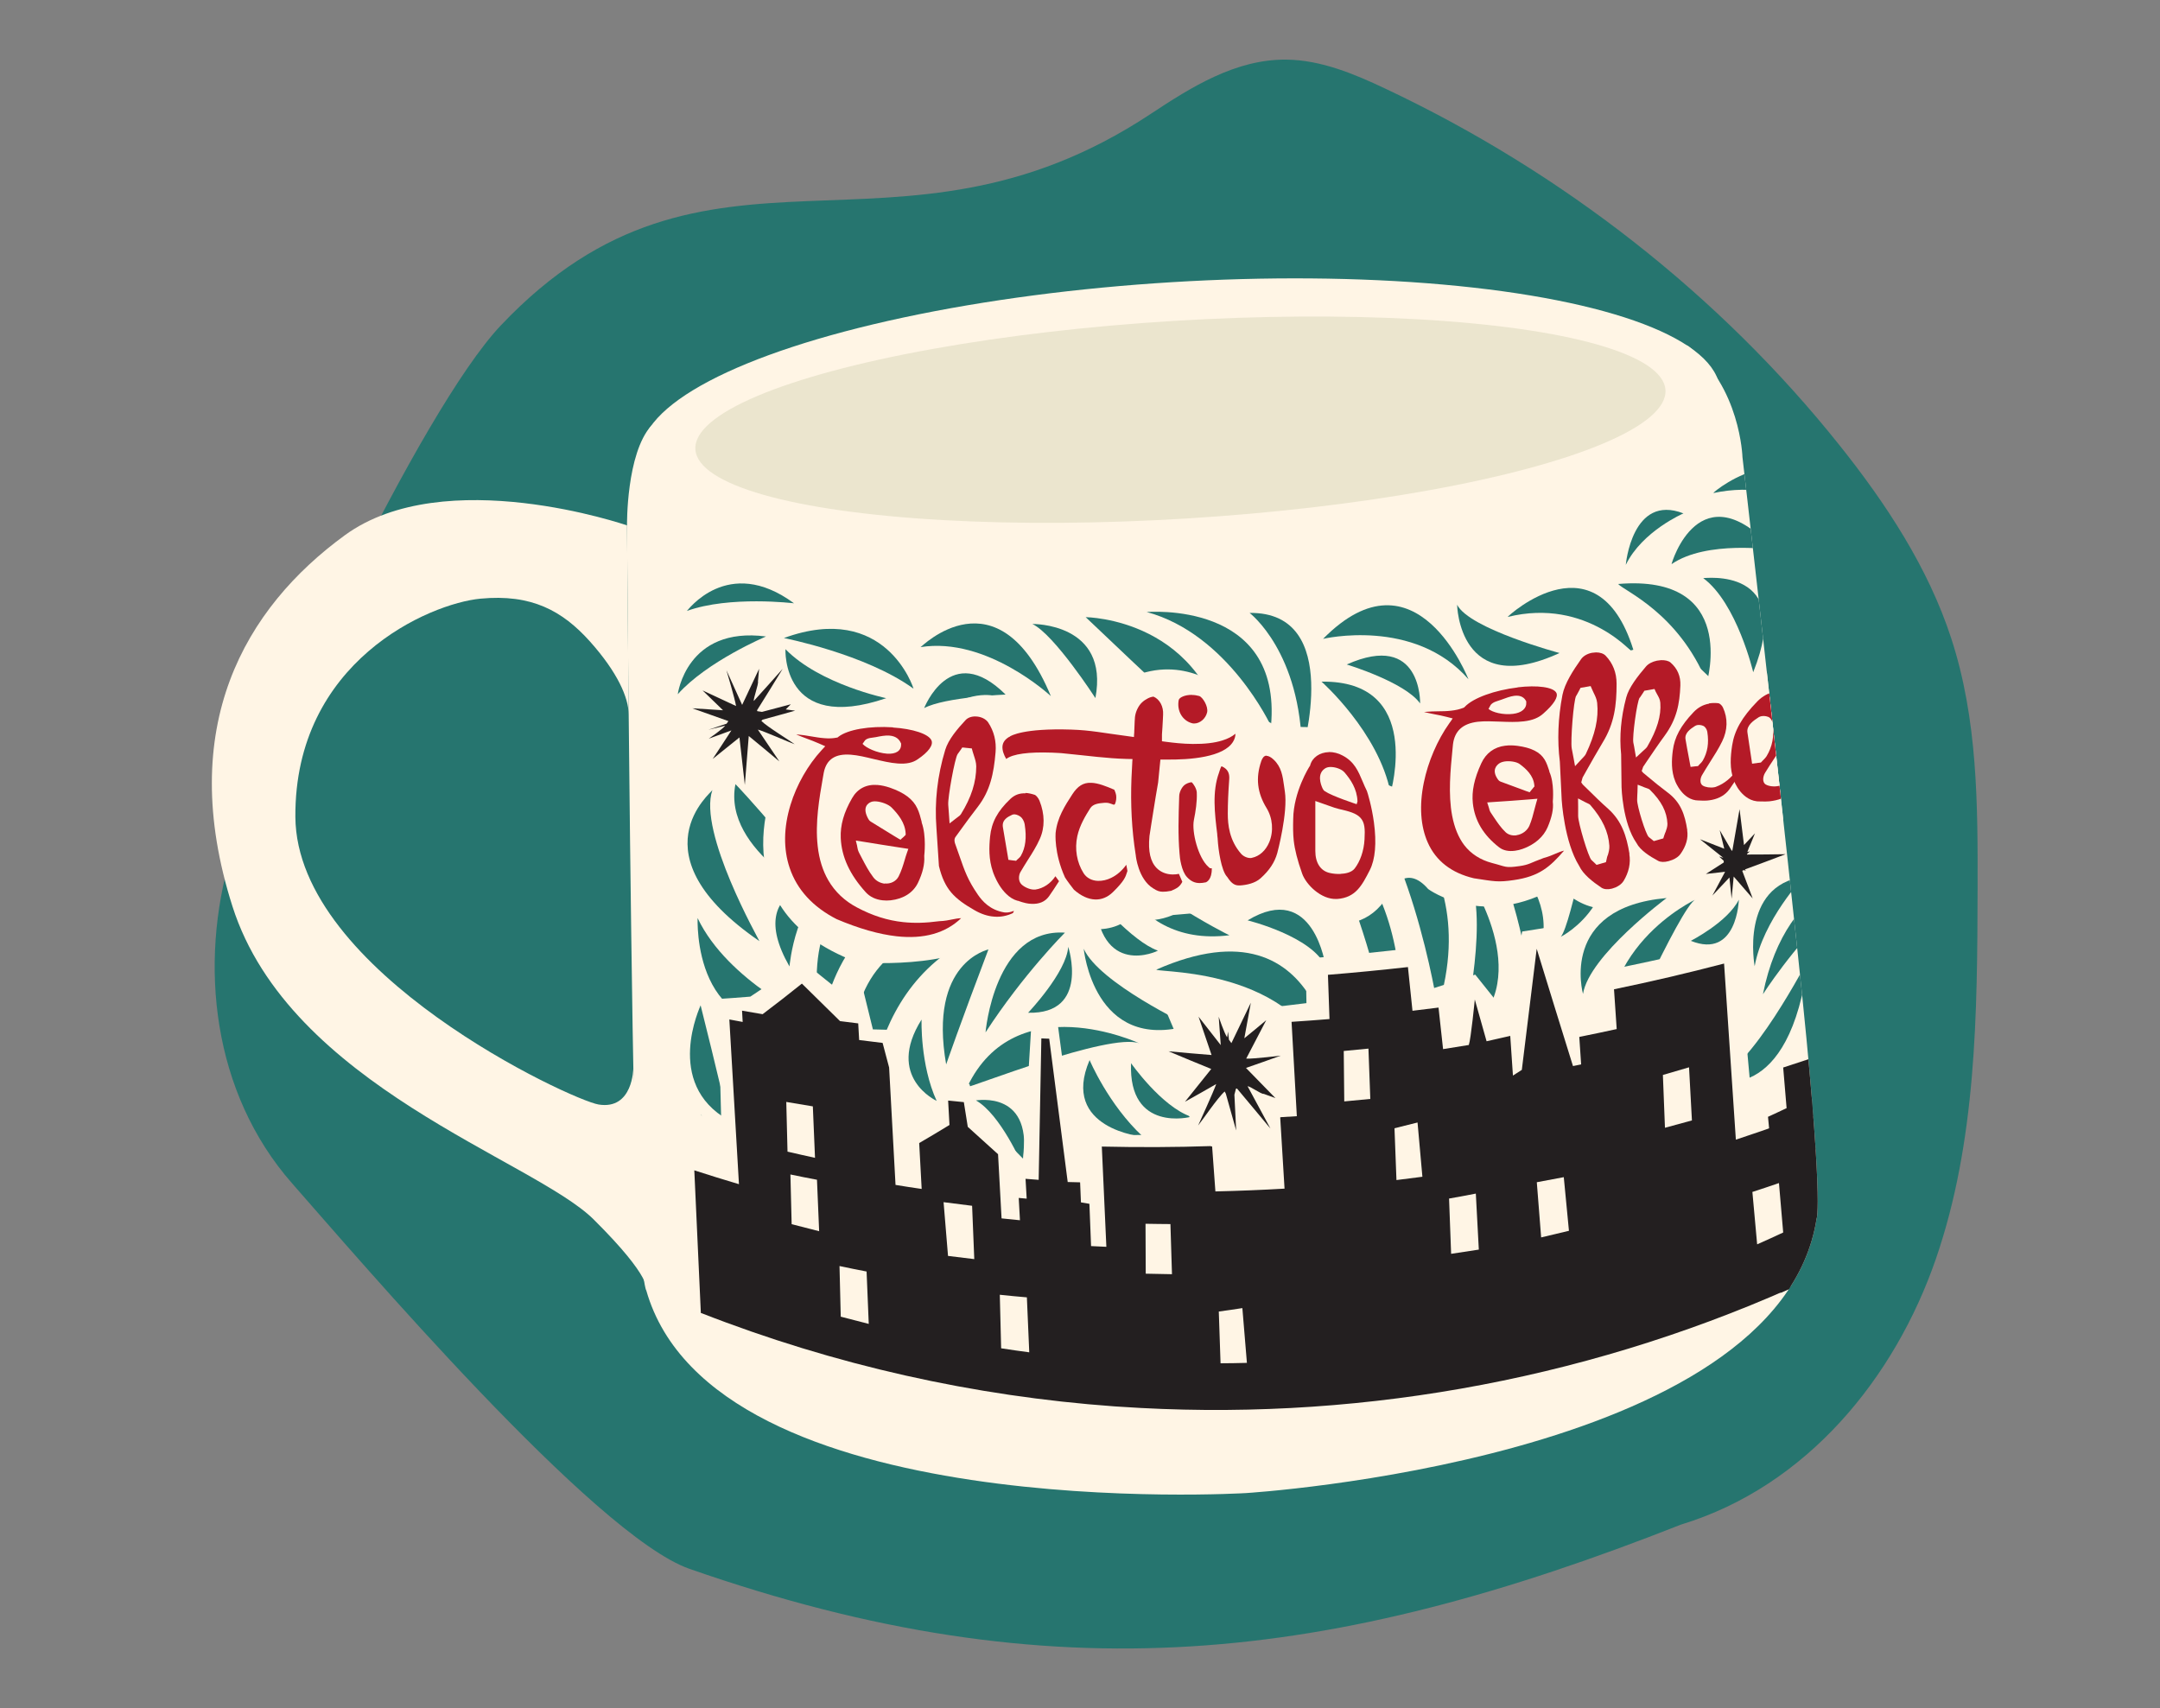 <svg viewBox="0 0 209 165.28" xmlns:xlink="http://www.w3.org/1999/xlink" xmlns="http://www.w3.org/2000/svg" data-sanitized-data-name="Layer 1" data-name="Layer 1" id="Layer_1">
  <rect x="0" y="0" width="209" height="165.28" fill="#808080" stroke="none"/>
  <defs>
    <style>
      .cls-1 {
        fill: #fff5e5;
      }

      .cls-2 {
        fill: none;
      }

      .cls-3 {
        clip-path: url(#clippath-1);
      }

      .cls-4 {
        fill: #ebe5ce;
      }

      .cls-5 {
        fill: #231f20;
      }

      .cls-6 {
        fill: #26756f;
      }

      .cls-7 {
        fill: #b41a27;
      }
    </style>
    <clipPath id="clippath-1">
      <path d="M173.97,92.45c-2.58-24.11-5.37-48.21-5.37-48.21,0,0-.2-6.83-5.22-10.73-2.31-1.79-49.01,9.63-49.01,9.63,0,0-49.38-4.14-51.34-1.96-2.45,2.71-2.36,9.66-2.36,9.66,0,0,.16,24.26.54,48.51.38,24.25,1.32,25.51,1.32,25.51,6.48,22.77,58.03,19.62,58.03,19.62,0,0,51.55-3.15,55.21-26.54,0,0,.78-1.37-1.8-25.49Z" class="cls-2"></path>
    </clipPath>
  </defs>
  <path d="M162.7,147.51c-33.9,13.38-60.58,16.66-95.99,4.3-9.19-3.21-32.16-30.16-38.43-37.28-7.73-8.78-9.08-21.22-5.92-31.84,3.16-10.62,18.34-43,26.09-51.19,20.05-21.18,38.14-4.1,62.88-20.47,3.95-2.61,8.26-5.33,13.19-5.26,3.32.05,6.51,1.38,9.51,2.8,17.19,8.1,32.41,20.04,43.94,34.49,4.57,5.72,8.61,11.91,10.82,18.68,2.58,7.87,2.58,16.15,2.56,24.29-.03,12.11-.11,24.43-4.05,35.83-3.94,11.4-12.41,21.93-24.62,25.66" class="cls-6"></path>
  <g>
    <path d="M173.97,92.45c-2.58-24.11-5.37-48.21-5.37-48.21,0,0-.2-6.83-5.22-10.73-2.31-1.79-49.01,9.63-49.01,9.63,0,0-49.38-4.14-51.34-1.96-2.45,2.71-2.36,9.66-2.36,9.66,0,0,.16,24.26.54,48.51.38,24.25,1.32,25.51,1.32,25.51,6.48,22.77,58.03,19.62,58.03,19.62,0,0,51.55-3.15,55.21-26.54,0,0,.78-1.37-1.8-25.49Z" class="cls-1"></path>
    <ellipse transform="translate(-2.29 7.04) rotate(-3.5)" ry="13.65" rx="52.3" cy="40.94" cx="114.23" class="cls-1"></ellipse>
    <ellipse transform="translate(-2.26 7.04) rotate(-3.5)" ry="9.58" rx="47.02" cy="40.62" cx="114.21" class="cls-4"></ellipse>
    <path d="M60.67,50.84s-17.64-6.09-27.3.95-16.41,18.54-10.88,35.91c5.53,17.37,29.13,24.53,34.95,30.3,5.81,5.77,5.09,6.86,5.09,6.86l-1.25-21.5s-.02,4.06-3.36,3.52c-2.63-.43-29.24-12.77-29.34-27.83-.09-15.05,12.97-20.65,17.91-21.12s7.93,1.17,10.6,4.15c2.66,2.98,3.73,5.42,3.74,7.05l-.16-18.3Z" class="cls-1"></path>
    <g class="cls-3">
      <g>
        <g>
          <path d="M161.28,74.29s-4.08-5.57-9.56-4.94c0-.03,7.73-6.22,9.56,4.94Z" class="cls-6"></path>
          <path d="M177.27,86.34c-.03-.28-.07-.56-.1-.84-2.72,1.78-5.44,4.92-6.59,10.71,0,0,2.87-4.51,6.85-8.3-.05-.52-.11-1.04-.16-1.56Z" class="cls-6"></path>
          <path d="M120.72,89.06s6.27,1.54,7.55,4.49c0-.02-1.13-8.38-7.55-4.49Z" class="cls-6"></path>
          <path d="M136.4,130.67s-5.05-6.25-8-6.63c0,.07,8.91-2.08,8,6.63Z" class="cls-6"></path>
          <path d="M67.85,107.82s0,.05.05.21c-.01-.12-.03-.19-.05-.21Z" class="cls-6"></path>
          <path d="M100.72,59.07s0-.03-.01-.03c0-.01,0,0,.01.03Z" class="cls-6"></path>
          <path d="M118.73,72.59s-8.51-7.93-13.68-12.87c0,.01,11.79.05,13.68,12.87Z" class="cls-6"></path>
          <path d="M145.97,125.51s-5.06-9.53-10.9-12.99c.01.12,11.56-.16,10.9,12.99Z" class="cls-6"></path>
          <path d="M122.98,70.25s-4.11-8.89-12.03-11.03c0,.02,13.14-1.19,12.03,11.03Z" class="cls-6"></path>
          <path d="M139.12,97.56s-2.78-18.14-9.98-23.42c0,.13,15.12,6.8,9.98,23.42Z" class="cls-6"></path>
          <path d="M86.88,123.39c-.04.06-14.76-12.14-15.54-18.94.05-.09-3.67,10.24,15.54,18.94Z" class="cls-6"></path>
          <path d="M76.39,93.52s.58-6.92,4.63-8.46c0,.08-9.43.07-4.63,8.46Z" class="cls-6"></path>
          <path d="M71.16,75.88c0-.06,7.81,8.35,8.54,11.21,0-.01-9.82-4.69-8.54-11.21Z" class="cls-6"></path>
          <path d="M110.68,133.57c-.02.23-16.39-6.75-17.56-12.28.02-.26-.36,11.38,17.56,12.28Z" class="cls-6"></path>
          <path d="M115.04,99.23s-8.69-4.1-10.18-7.42c0-.05.93,10.09,10.18,7.42Z" class="cls-6"></path>
          <path d="M120.91,59.31s5,3.78,5.07,13.53c0-.01,4.06-13.65-5.07-13.53Z" class="cls-6"></path>
          <path d="M75.85,61.74s7.93,1.55,12.54,4.9c0-.05-2.68-8.49-12.54-4.9Z" class="cls-6"></path>
          <path d="M85.75,67.56s-6.41-1.33-9.75-4.74c0-.04-.41,8.21,9.75,4.74Z" class="cls-6"></path>
          <path d="M74.12,61.59s-5.7,2.4-8.54,5.59c0,.02.82-6.6,8.54-5.59Z" class="cls-6"></path>
          <path d="M76.83,58.38s-6.22-.76-10.37.74c0,.07,3.93-5.49,10.37-.74Z" class="cls-6"></path>
          <path d="M95.03,109.56c0,.06-8.43-.84-7.11,10.81,0,0,2.74-6.65,7.11-10.81Z" class="cls-6"></path>
          <path d="M101.69,122.67c-.02.15,14.89,5.05,20.06.99.02.14-11.61,10.15-20.06-.99Z" class="cls-6"></path>
          <path d="M78.67,98.72s-8.24-3.73-11.17-9.88c.02-.11-.67,12.54,11.17,9.88Z" class="cls-6"></path>
          <path d="M105.93,86.8s3.59,4.3,6.11,5.19c0,.03-5.66,2.76-6.11-5.19Z" class="cls-6"></path>
          <path d="M149,111.39s3.66-4.92,4.55-8.16c0-.02,1.29,8.3-4.55,8.16Z" class="cls-6"></path>
          <path d="M119.3,120.98s-8.56-1.59-12.57.77c0,.03,5.53-7.74,12.57-.77Z" class="cls-6"></path>
          <path d="M141.49,100.24s2.51-10.51.82-14.95c0,.04,6.58,10.02-.82,14.95Z" class="cls-6"></path>
          <path d="M147.94,94.23s-1.58-10.39-4.78-13.52c0,.09,9.78,5.57,4.78,13.52Z" class="cls-6"></path>
          <path d="M85,130.65s-3.28-5.55-6.63-7.47c0,.05,6.73.63,6.63,7.47Z" class="cls-6"></path>
          <path d="M125.86,121.06s8.48-4.38,16.33,4.81c-.01.03-7.31-17.35-16.33-4.81Z" class="cls-6"></path>
          <path d="M150.98,123.4s-6.06-10.99-14.33-15.89c.02.17,14.23,1.31,14.33,15.89Z" class="cls-6"></path>
          <path d="M150.9,63.19s-8.72-2.33-9.91-4.67c0,0,.15,9.17,9.91,4.67Z" class="cls-6"></path>
          <path d="M130.31,64.3s5.63,1.7,7.1,3.77c0,0,.18-7.02-7.1-3.77Z" class="cls-6"></path>
          <path d="M73.48,91.07c0-.07-5.96-10.55-4.55-14.62,0,.18-7.74,6.18,4.55,14.62Z" class="cls-6"></path>
          <path d="M151.02,90.65s7.56-3.74,3.33-13.36c0-.03-2.32,12.26-3.33,13.36Z" class="cls-6"></path>
          <path d="M121.04,135.04s-3.25-8.74-10.46-4.11c0,.08,9.59,3.04,10.46,4.11Z" class="cls-6"></path>
          <path d="M157.38,81.54s.41-7.09-6.64-9.78c.01.1,12.35.47,6.64,9.78Z" class="cls-6"></path>
          <path d="M158.2,63.41s-4.61-5.62-12.32-3.71c0-.07,8.93-8.29,12.32,3.71Z" class="cls-6"></path>
          <path d="M178.05,51.28s-4.55-5.21-12.27-3.57c-.02-.14,9.01-7.44,12.27,3.57Z" class="cls-6"></path>
          <path d="M156.57,56.51c.59.68,5.82,2.78,8.59,9.52,0-.07,3.06-10.5-8.59-9.52Z" class="cls-6"></path>
          <path d="M169.64,65.05s-1.57-6.69-4.84-9.11c0,.05,8.97-1.26,4.84,9.11Z" class="cls-6"></path>
          <path d="M171.65,53.21s-6.51-.97-9.91,1.38c-.01-.09,2.71-9.27,9.91-1.38Z" class="cls-6"></path>
          <path d="M173.56,59.92c-.22-1.55-.43-3.11-.63-4.68-.87-.35-1.79-.35-1.79-.35,2.96,3.11,1.21,6.79,1.21,6.81.5-.66.9-1.25,1.21-1.79Z" class="cls-6"></path>
          <path d="M178.56,99.27c-2.18,5.07-4.86,10.64-4.86,10.64,2.45-2.52,4.12-4.87,5.26-6.94-.14-1.23-.27-2.46-.4-3.7Z" class="cls-6"></path>
          <path d="M85.29,118.46s-7.28-10.76-6.21-18.49c.01.12-6.3,10.78,6.21,18.49Z" class="cls-6"></path>
          <path d="M134.47,107.8c.01-.08,5.19-19.79-6.81-28.14,0,.05,8.04,15.93,6.81,28.14Z" class="cls-6"></path>
          <path d="M83.9,110.4c0-.15-1.14-16.72,13.19-20.79-.02.25-19.92-2.73-13.19,20.79Z" class="cls-6"></path>
          <path d="M111.88,93.83c.48.34,14.69-.27,17.35,11.22-.01-.13-.52-18.64-17.35-11.22Z" class="cls-6"></path>
          <path d="M174.97,92.84c0-.06-5.65,10.97-9.14,11.58.02.13,7.34,2.8,9.14-11.58Z" class="cls-6"></path>
          <path d="M151.98,120.19s5.05-15.18,5.7-18.14c-.01,0,2.93,11.55-5.7,18.14Z" class="cls-6"></path>
          <path d="M117.7,87.13s-6.59-14.23-8.18-16.61c0,.01,8.99,3.59,8.18,16.61Z" class="cls-6"></path>
          <path d="M163.22,121.32s11.08-9.94,13.81-10.79c.05.21-11.23-.63-13.81,10.79Z" class="cls-6"></path>
          <path d="M79.42,99.42s1.46-12.96,12.81-12.48c-.02.04-15.91-6.89-12.81,12.48Z" class="cls-6"></path>
          <path d="M106.51,80.76c0-.05,2.09,11.05,12.45,9.74,0,.04-10.41-5.22-12.45-9.74Z" class="cls-6"></path>
          <path d="M105.99,67.55s-3.97-6.15-6.1-7.17c0,0,7.47-.13,6.1,7.17Z" class="cls-6"></path>
          <path d="M97.3,67.21s-5.86.24-7.88,1.31c0,.03,2.53-6.62,7.88-1.31Z" class="cls-6"></path>
          <path d="M155.71,103.26c0-.06,6.91-15.62,8.36-16.23.02.03-10.46,4.75-8.36,16.23Z" class="cls-6"></path>
          <path d="M91.55,103s1.33-3.86,4.09-11.13c0,.03-5.83,1.19-4.09,11.13Z" class="cls-6"></path>
          <path d="M70.48,108.39s-1.21-5.24-2.69-11.11c0,.07-3.61,7.55,2.69,11.11Z" class="cls-6"></path>
          <path d="M89.69,83.27s7.88,2.62,9.42,4.11c0-.04-2.12-6.8-9.42-4.11Z" class="cls-6"></path>
          <path d="M150.23,79.82c0-.05,1.05-11.71-11.17-11.12,0,.04,9.23,4.88,11.17,11.12Z" class="cls-6"></path>
          <path d="M92.4,75.43s1.43,8.22,11.41,8.5c0,.01-8.9-5.2-11.41-8.5Z" class="cls-6"></path>
          <path d="M105.6,78.58s7.31,5.74,8.7,7.55c0-.02-.51-8.51-8.7-7.55Z" class="cls-6"></path>
          <path d="M101.68,67.36s-6.18-5.77-12.61-4.74c0,.08,7.47-7.61,12.61,4.74Z" class="cls-6"></path>
          <path d="M138.81,105.51c0,.12,10.76,4.31,14.14-6.27,0,.01-8.69,5.97-14.14,6.27Z" class="cls-6"></path>
          <path d="M128.02,61.82s8.82-2.1,14.07,3.91c0,.04-5.04-13.07-14.07-3.91Z" class="cls-6"></path>
          <path d="M96.04,69.83s5.71,7.64,8.04,8.34c0,.03-7.72,1.89-8.04-8.34Z" class="cls-6"></path>
          <path d="M95.36,99.9s.85-10.1,7.68-9.65c0,0-4.01,4-7.68,9.65Z" class="cls-6"></path>
          <path d="M93.59,105.18c0,.19,13.8-5.3,16.66-4.22-.01,0-11.99-5.59-16.66,4.22Z" class="cls-6"></path>
          <path d="M99.48,98s3.71-3.9,3.88-6.38c0-.02,2.13,6.54-3.88,6.38Z" class="cls-6"></path>
          <path d="M176.88,83c-1.82-.59-3.48-3.18-3.48-3.18-.87,4.49,2.32,3.87,3.51,3.46-.01-.09-.02-.18-.03-.28Z" class="cls-6"></path>
          <path d="M163.6,91.04s3.55-1.8,4.65-3.98c0-.02-.15,5.8-4.65,3.98Z" class="cls-6"></path>
          <path d="M98.91,112.71s-2.08-4.86-4.48-6.23c0,.03,5.79-1.11,4.48,6.23Z" class="cls-6"></path>
          <path d="M109.44,102.88s2.94,4.2,5.81,5.18c0,.03-6.08,1.58-5.81-5.18Z" class="cls-6"></path>
          <path d="M89.17,98.66s-.15,4.35,1.46,7.87c0-.01-4.98-2.27-1.46-7.87Z" class="cls-6"></path>
          <path d="M161.26,86.9s-7.51,5.58-8.09,9.28c-.01-.04-2.34-8.36,8.09-9.28Z" class="cls-6"></path>
          <path d="M105.43,102.58s1.8,4.29,5.15,7.4c0,.04-8.02-.74-5.15-7.4Z" class="cls-6"></path>
          <path d="M174.54,84.84s-3.97,4.2-4.76,8.66c0,0-1.47-7.81,4.76-8.66Z" class="cls-6"></path>
          <path d="M162.89,49.68s-3.99,1.71-5.58,4.98c0-.02.61-6.92,5.58-4.98Z" class="cls-6"></path>
        </g>
        <path d="M127.87,65.96s5.54,4.9,6.68,10.76c0-.03,3.22-10.9-6.68-10.76Z" class="cls-6"></path>
        <g>
          <path d="M178.26,63.56c-.25.1-.52.19-.81.24-4.6,1.97,2.84,9.17-6.52,3.48-.33-.19-3.61-1.24-3.94-1.33.6,4.26,1.2,8.5,1.79,12.73.36-.85,3.33-1.88,3.98-2.24,1.18-.54,2.32-1.37,3.53-1.71.38-.12.68.02.93.25.49.12,1.13-.05,1.74-.22-.23-3.73-.46-7.47-.7-11.2Z" class="cls-1"></path>
          <path d="M178.37,65.18c-.28.15-.47.29-.47.29-1.14.39-.62,1.56-.62,1.56.23,1.94.47,3.88.7,5.82.29-.02.58-.04.87-.06-.16-2.53-.31-5.07-.47-7.6Z" class="cls-7"></path>
          <path d="M177.11,66.36c.14,2.28.29,4.57.43,6.85.3.51.61,1.03.91,1.53-.7.3-1.4.61-2.11.91-1.5,2.53-3.28,3.39-3.28,3.38-1.37.95-4.83.45-4.83.44-.83.42-1.67.85-2.5,1.27.48,6.97-7.86,5.61-7.87,5.54-2.79,3.9-7.13-.51-7.13-.53-7.1,4.27-12.54.29-12.54.28-2.14-2.48-3.57.06-3.57.06-3.25,6.38-10.32,1.61-10.32,1.59,0,0-1.4-1.47-2.29.13-.89,1.62-5.57.49-5.56.48-.98.09-1.96.17-2.94.25-2.71,1.1-3.98.03-3.98.04-2.17,2.44-6.67.85-6.67.85-1.68,1.29-7.11,1.15-7.11,1.14-3.1,3.29-12.84,2.58-12.83,2.53-14.35-5.35-7.38-18.58-7.39-18.74.46-1.38-.88-1.75-.88-1.75-2.77-1.39-1.67-3.9-1.67-3.91-.07-1.28,6.09,1.02,6.09,1.03,3.56-2.03,11.31-.2,11.31-.19,3.1-2.99,5.93-2.19,5.93-2.19.7.52,1.4,1.03,2.1,1.55,3.06.18,9.51.48,9.51.48,0-2.01,1.55-3.83,1.55-3.84,5.1-2.25,8.92,1.19,8.92,1.19,2.33,2.5,5.98,3.86,5.98,3.86,2.35-.86,6.71.83,6.72.83,4.62,9.92,6.59,1.25,6.58,1.27.1-2.81.3-4.02.3-4.02,3.09-3.76,12.33-3.62,12.32-3.65,1.04-3.66,5.51-3.54,5.51-3.55.66.5,1.33.99,1.99,1.47,3.45-.95,4.22-.68,4.22-.68,1.18,1.15,2.36,2.29,3.53,3.4,1.51-.18,3.02-.36,4.52-.55,1.58-.18,3.15-.37,4.72-.57.78.61,1.55,1.21,2.33,1.8Z" class="cls-1"></path>
          <g>
            <g>
              <path d="M86.4,70.4c1.93.12,3.47.63,3.73,1.25.19.45-.29,1.12-1.33,1.82,0,0,0,0,0,0,0,0,0,0,0,0-.48.34-1.09.47-1.93.41-.74-.05-1.55-.25-2.33-.43-.79-.19-1.53-.37-2.21-.42-1.51-.12-2.36.45-2.62,1.72,0,0,0,0,0,0,0,0,0,0,0,0-.03.16-.06.33-.09.51-.34,1.95-.76,4.34-.5,6.62.14,1.27.49,2.38,1.03,3.31.64,1.1,1.57,1.99,2.77,2.62,1.48.79,2.95,1.26,4.48,1.42,1.05.11,2.12.09,3.48-.09.54-.02.92-.1,1.26-.17.3-.06.55-.11.86-.12-1.51,1.45-3.6,2.04-6.24,1.75-1.71-.19-3.67-.75-5.81-1.66-2.3-1.18-3.83-2.85-4.54-4.95-.62-1.83-.59-3.92.08-6.11.59-1.94,1.69-3.86,3-5.28.12-.13.24-.26.36-.39-.2-.09-.39-.17-.59-.26-.4-.18-.79-.32-1.18-.47-.36-.13-.71-.27-1.04-.41.06,0,.13,0,.19.01.39.03.79.1,1.22.17.43.07.87.15,1.3.18.46.04.85.02,1.2-.05.03,0,.06-.01.1-.02.02-.02.05-.04.07-.06.89-.7,3.01-1.07,5.28-.92M83.46,71.98c.33.39,1.39.88,2.37.95.87.06,1.38-.28,1.36-.91,0-.02,0-.04,0-.07,0-.02-.02-.04-.03-.06-.13-.3-.42-.66-1.11-.71-.41-.03-.86.06-1.3.15-.36.07-.8.05-1.05.31-.08.11-.16.23-.24.34Z" class="cls-7"></path>
              <path d="M99.22,76.73h0c.28.01.59.08.92.19.1.04.34.3.44.56.52,1.3.53,2.59.03,3.7-.31.7-.73,1.37-1.14,2.01-.25.39-.5.8-.74,1.21-.16.28-.23.85.11,1.18.27.26.76.48,1.14.5.07,0,.14,0,.2,0,.78-.11,1.49-.6,1.94-1.29.13.18.26.35.35.48-.34.54-.65,1-.97,1.46-.38.53-.95.77-1.71.73-.17,0-.35-.03-.54-.07-.22-.05-.47-.12-.77-.23,0,0-.02,0-.02,0,0,0-.02,0-.02,0-.81-.23-1.4-.95-1.75-1.51-.41-.66-.61-1.27-.61-1.28,0,0,0,0,0,0,0,0,0,0,0,0-.43-1.22-.38-2.41-.28-3.42.14-1.38.72-2.46,1.95-3.63.42-.4.9-.58,1.47-.55M98.32,83.29s.09-.09.13-.13c.02-.02.05-.04.08-.07.08-.07.18-.16.25-.28.45-.79.57-1.75.37-3.02-.02-.14-.09-.41-.29-.65-.14-.17-.46-.33-.69-.34-.09,0-.18.01-.25.05-.4.19-1,.48-.88,1.2.11.67.23,1.35.34,2.01.05.28.1.55.14.83.02.1.04.2.05.31.12.02.23.03.35.05.05,0,.11.01.16.02,0,0,.02,0,.02,0,.07,0,.14.02.21.03" class="cls-7"></path>
              <path d="M94.44,69.33c.5.02.95.25,1.17.57.57.86.81,1.84.72,2.89-.17,2.06-.53,3.74-1.71,5.27-.62.8-1.22,1.62-1.79,2.41-.12.17-.25.34-.37.51-.17.23-.09.52-.05.64.15.4.29.8.42,1.19.52,1.5.81,2.34,1.79,3.77.43.62,1.17,1.48,2.55,1.71.04,0,.08.01.11.01.28.02.57-.06.82-.16,0,.06-.04.14-.1.22-.57.27-1.18.39-1.79.34-.63-.04-1.27-.25-1.91-.62-1.97-1.13-2.9-2.01-3.45-4.28-.08-1.22-.16-2.44-.24-3.66,0,0,0,0,0,0,0,0,0,0,0,0-.2-2.54.09-5.08.85-7.58.31-1.01,1.17-2.02,1.97-2.88.22-.24.59-.37,1-.35M91.88,79.68c.21-.16.42-.33.63-.49.09-.07.16-.12.21-.16.1-.07.18-.13.25-.23,1.02-1.64,1.49-3.13,1.49-4.64,0-.37-.12-.72-.22-1.03-.04-.13-.09-.26-.12-.38-.03-.11-.06-.22-.09-.33-.11,0-.21-.02-.32-.03-.07,0-.14-.01-.21-.02-.06,0-.11-.01-.17-.02-.07,0-.15-.01-.22-.02-.04.06-.08.12-.12.18-.1.15-.22.31-.33.46-.27.38-.96,4.19-.91,4.9.02.3.05.61.07.94.02.29.04.58.06.87" class="cls-7"></path>
              <path d="M84.92,75.96c.37.03.77.12,1.19.26,1.4.49,2.24,1.12,2.65,2.01.19.4.3.83.42,1.29,0,0,0,.02,0,.03,0,0,0,.01,0,.02,0,0,0,.01,0,.02.48,1.31.25,3.19.25,3.21,0,.01,0,.02,0,.03,0,.01,0,.02,0,.03.05.76-.15,1.61-.61,2.57-.46.95-1.4,1.55-2.64,1.69-.27.03-.54.03-.78,0-.67-.07-1.23-.34-1.63-.78-1.55-1.71-2.34-3.42-2.42-5.25-.05-1.24.29-2.46,1.1-3.86.52-.91,1.38-1.36,2.47-1.27M87.12,81.27c.08-.08.16-.16.25-.23.02-.02.04-.04.07-.06.03-.03.06-.06.09-.09.03-.03.07-.07.1-.1,0-.05,0-.1,0-.14-.05-1.05-.75-1.89-1.36-2.51-.32-.32-.99-.55-1.46-.59-.22-.02-.4,0-.54.06-.29.12-.88.52-.25,1.64.04.08.12.19.26.27.74.46,1.49.92,2.21,1.36.1.06.2.12.3.18.12.07.23.14.35.21M85.6,85.49c.58.06,1.11-.21,1.35-.68.27-.53.43-1.07.59-1.6.06-.21.12-.42.19-.61.05-.15.1-.31.16-.46-.2-.03-.39-.06-.59-.09-.68-.1-1.36-.21-2.05-.32-.62-.1-1.24-.2-1.86-.3-.19-.03-.39-.06-.58-.09.04.16.08.33.12.49,0,.03.01.07.02.12.02.14.06.34.16.54.1.18.2.37.29.56.32.61.65,1.25,1.1,1.84.26.35.67.57,1.11.62" class="cls-7"></path>
              <path d="M105.59,75.75c.67.02,1.46.34,2.23.67.06.11.15.36.18.56.03.25,0,.55-.11.81-.01.03-.06.07-.1.08-.05,0-.15-.04-.22-.07-.16-.06-.34-.12-.54-.12-.04,0-.08,0-.12,0-.04,0-.08,0-.12.01-.43.04-1.02.08-1.3.52-.48.76-1.02,1.66-1.25,2.7-.27,1.24-.05,2.55.61,3.59.29.45.78.72,1.39.74.43.01.88-.09,1.31-.31.55-.27,1.02-.69,1.43-1.25.04.2.08.4.11.6-.01.04-.02.08-.04.12-.14.45-.26.85-1.39,1.95-.49.47-1.07.71-1.69.69-.67-.02-1.39-.35-2.06-.95-.11-.13-.69-.9-.86-1.18-1.08-2.38-.91-4.29-.91-4.31.16-1.49.9-2.63,1.62-3.74.51-.79,1.06-1.14,1.8-1.11" class="cls-7"></path>
              <path d="M115.34,67.25c.24,0,.47.04.69.1.34.1.9,1.02.77,1.58-.14.61-.69,1.08-1.26,1.08-.08,0-.17-.01-.25-.04-.9-.27-1.43-1.2-1.24-2.22.04-.25.59-.52,1.29-.51" class="cls-7"></path>
              <path d="M111.55,67.41s.06,0,.06,0c.6.25.98.96.93,1.75,0,.12-.02.27-.02.44-.03.51-.06,1.14-.09,1.46,0,0,0,.01,0,.02,0,0,0,.01,0,.02,0,.05,0,.12,0,.21,0,.14,0,.28,0,.42.15.02.3.04.45.06.61.08,1.54.19,2.53.2,1.15.01,2.12-.1,2.87-.34.52-.16.94-.38,1.26-.65,0,.25-.07.52-.24.79-.91,1.46-4.05,1.75-6.55,1.71-.02,0-.03,0-.05,0-.14,0-.28,0-.42,0-.01.13-.02.26-.04.39-.09.91-.17,1.71-.18,1.82-.16.91-.31,1.83-.45,2.71-.08.5-.16,1.01-.24,1.51-.02.1-.04.24-.06.4-.03.18-.06.38-.09.58,0,0,0,0,0,.01,0,0,0,0,0,.01-.14,1.45.09,2.46.71,3.08.39.39.92.6,1.53.61.23,0,.44-.02.61-.06.11.26.22.52.33.77-.26.5-.54.63-.99.83-.03.01-.05.02-.08.04-.34.07-.6.09-.81.09-.33,0-.58-.09-.93-.32,0,0,0,0,0,0,0,0,0,0,0,0-1.46-.88-1.69-3.15-1.69-3.17,0,0,0,0,0-.01,0,0,0,0,0-.01,0-.03-.01-.08-.02-.12-.37-2.34-.5-4.81-.4-7.36.02-.45.05-.9.07-1.36,0-.16.02-.33.03-.49-.18,0-.36,0-.54-.01-2.06-.06-3.45-.28-6.33-.56,0,0,0,0,0,0,0,0,0,0,0,0-.02,0-.38-.03-.91-.05-2.28-.08-3.78.12-4.44.61-.21-.36-.4-.82-.36-1.24.04-.37.25-.66.64-.89.01,0,.02,0,.03,0l.04-.04c.1-.07,1.31-.82,5.94-.67,1.91.06,3.04.32,5.57.65.17.02.33.04.5.07,0-.15.02-.3.03-.46,0-.03,0-.05,0-.08,0-.09.01-.25.02-.45.01-.32.03-.75.05-.95.06-.52.33-1.08.68-1.41.33-.31.82-.55,1.09-.55h0" class="cls-7"></path>
              <path d="M115.26,75.68s.01,0,.02,0c.21.15.51.67.52,1.01.04.89-.11,1.81-.28,2.66-.23,1.17.43,3.67,1.4,4.53.05.05.11.09.16.14.06,0,.11,0,.17,0,.03,1.1-.51,1.34-.58,1.36-.23.05-.42.07-.6.07-.47,0-.85-.18-1.22-.58-.53-.57-.7-1.85-.72-2.3,0,0,0,0,0,0,0,0,0,0,0,0-.15-1.77-.1-3.48-.03-5.54.01-.36.22-.81.49-1.05.16-.14.49-.28.68-.28" class="cls-7"></path>
              <path d="M122.55,73.14c.19,0,.44.13.68.36.76.71.88,1.58,1.02,2.59.02.16.04.33.07.49.32,2.04-.72,5.92-.73,5.96-.25.91-.77,1.69-1.63,2.46-.54.48-1.36.64-1.96.68-.04,0-.08,0-.11,0-.37,0-.7-.13-1.13-.8,0-.01-.01-.02-.02-.03,0,0-.02-.02-.03-.03-.53-.59-.83-2.55-.89-3.65,0,0,0,0,0-.01,0,0,0,0,0-.01-.01-.12-.03-.23-.04-.35,0-.03,0-.05,0-.08-.25-2.02-.5-4.12.17-5.95.02-.06.04-.12.06-.19.04-.13.12-.36.18-.43.01,0,.04.01.08.03.5.24.71.62.67,1.2-.1,1.36-.14,2.4-.14,3.37,0,1.03.14,2.56,1.29,3.87.21.24.58.41.89.41.05,0,.1,0,.15-.02.73-.15,1.34-.7,1.68-1.51.44-1.06.34-2.33-.26-3.31-.9-1.47-1.07-2.91-.51-4.54.08-.24.24-.53.51-.53" class="cls-7"></path>
              <path d="M128.58,72.77c.45,0,.91.11,1.33.34,1.14.6,1.51,1.5,1.95,2.54.12.29.25.59.4.89.07.18.47,1.49.68,3.04.27,1.99.13,3.58-.4,4.62,0,0,0,0,0,0-.76,1.49-1.37,2.66-3.15,2.79-.02,0-.05,0-.07,0-1.5.06-2.94-1.39-3.32-2.44-.46-1.3-.72-2.32-.82-3.22-.07-.65-.07-1.3-.05-2.08,0,0,0,0,0,0,0,0,0,0,0,0,.03-2.64,1.56-5.06,1.58-5.08.01-.02.02-.04.04-.05,0-.02.01-.04.02-.06.2-.76.92-1.26,1.83-1.28M131.27,77.82c.03-.09.06-.18.08-.27-.04-1.22-.68-2.13-1.24-2.79-.29-.35-.93-.55-1.38-.54,0,0,0,0,0,0-.21,0-.38.05-.52.14-.79.51-.43,1.52-.24,1.93.04.08.1.2.23.28.69.47,3.07,1.25,3.07,1.25ZM129.71,84.56c.45-.02,1.05-.12,1.36-.51.54-.69.9-1.72.96-2.82.06-1.02.02-1.63-.38-2.08-.4-.45-1.09-.64-2.1-.87-.27-.06-.55-.16-.94-.3-.22-.08-.47-.17-.77-.27-.19-.06-.38-.13-.57-.2,0,.2,0,.39,0,.59,0,.44,0,.88,0,1.31,0,1.01,0,1.97,0,2.94,0,1.15.51,1.92,1.38,2.12.33.08.7.11,1.05.1" class="cls-7"></path>
            </g>
            <path d="M146.84,66.51c1.92-.23,3.46-.02,3.75.53.21.4-.25,1.12-1.25,2,0,0,0,0,0,0,0,0,0,0,0,0-.46.42-1.05.66-1.88.76-.72.09-1.52.06-2.29.03-.77-.03-1.5-.06-2.17.01-1.46.17-2.25.88-2.41,2.18,0,0,0,0,0,0,0,0,0,0,0,0-.02.16-.03.33-.05.51-.19,1.94-.43,4.31-.03,6.41.22,1.15.61,2.1,1.16,2.83.66.86,1.57,1.44,2.7,1.74,1.41.36,1.23.5,2.65.3.98-.14,1.06-.32,2.33-.78.51-.14.86-.29,1.18-.43.28-.12.52-.22.81-.29-1.37,1.58-2.39,2.49-4.85,2.85-1.59.23-1.86.13-3.87-.17-2.17-.51-3.68-1.68-4.47-3.46-.7-1.57-.84-3.58-.38-5.81.41-2.01,1.31-4.11,2.47-5.74.11-.15.22-.3.32-.46-.19-.05-.39-.1-.58-.15-.39-.1-.78-.18-1.16-.25-.35-.07-.7-.14-1.03-.22.06,0,.12-.02.19-.02.38-.04.77-.04,1.18-.05.42,0,.85-.01,1.26-.06.45-.05.82-.14,1.16-.27.03-.01.06-.02.09-.04.02-.02.04-.05.07-.07.82-.86,2.88-1.6,5.12-1.87M144.03,68.6c.35.32,1.4.6,2.36.48.86-.1,1.34-.53,1.29-1.14,0-.02,0-.04,0-.06,0-.02-.02-.04-.03-.06-.14-.27-.45-.57-1.12-.49-.4.05-.84.22-1.27.38-.35.13-.78.2-1.02.5-.07.13-.14.25-.21.38Z" class="cls-7"></path>
            <path d="M165.35,68.07h0c.29-.05.6-.06.93-.02.1.01.34.2.43.41.49,1.06.46,2.19-.08,3.29-.33.68-.77,1.37-1.19,2.03-.25.4-.52.82-.76,1.24-.16.28-.25.79.08,1,.26.16.74.23,1.11.16.07-.01.14-.03.2-.06.77-.28,1.48-.88,1.96-1.58.13.12.25.24.33.33-.36.54-.67,1.01-1.01,1.49-.39.54-.96.89-1.7,1.04-.17.03-.34.06-.52.07-.22.01-.45.01-.74-.01,0,0-.01,0-.02,0,0,0-.02,0-.02,0-.78,0-1.35-.48-1.68-.89-.39-.48-.58-.97-.58-.98,0,0,0,0,0,0,0,0,0,0,0,0-.4-.98-.35-2.05-.23-2.97.16-1.27.75-2.39,2.01-3.71.43-.45.92-.72,1.5-.82M164.3,74.13s.09-.1.13-.15c.02-.02.05-.05.08-.08.08-.08.18-.18.25-.3.46-.81.61-1.68.44-2.76-.02-.12-.08-.35-.27-.52-.14-.13-.46-.2-.69-.16-.09.02-.18.05-.25.1-.4.26-1.01.66-.9,1.28.1.58.2,1.16.31,1.71.04.23.09.47.13.7.02.09.03.17.05.26.11-.01.23-.03.34-.04.05,0,.11-.01.16-.02,0,0,.02,0,.02,0,.07,0,.14-.02.21-.02" class="cls-7"></path>
            <path d="M171.81,66.89h0c.33-.06.69-.08,1.07-.04.12.01.38.22.48.45.52,1.19.44,2.47-.22,3.73-.41.78-.93,1.57-1.44,2.33-.31.46-.62.94-.91,1.42-.2.32-.31.9.06,1.13.29.18.84.24,1.26.14.08-.02.16-.04.23-.07.89-.35,1.73-1.04,2.29-1.84.14.13.27.26.37.36-.43.62-.81,1.16-1.21,1.71-.46.62-1.12,1.04-1.98,1.23-.19.04-.39.08-.6.1-.25.02-.52.03-.85.01,0,0-.02,0-.03,0,0,0-.02,0-.03,0-.9.03-1.52-.5-1.9-.95-.44-.53-.63-1.08-.63-1.09,0,0,0,0,0,0,0,0,0,0,0,0-.43-1.1-.33-2.32-.17-3.37.22-1.45.94-2.73,2.43-4.26.51-.52,1.09-.84,1.76-.96M170.38,73.79c.05-.06.1-.11.16-.17.03-.03.06-.06.09-.09.09-.09.21-.21.3-.35.56-.93.75-1.92.6-3.14-.02-.13-.08-.39-.29-.58-.16-.14-.52-.21-.79-.16-.11.02-.21.06-.29.11-.47.31-1.18.77-1.08,1.47.09.65.19,1.31.29,1.94.04.26.08.53.12.79.02.1.03.19.04.29.13-.02.26-.04.39-.05.06,0,.12-.02.18-.03,0,0,.02,0,.03,0,.08-.01.16-.02.24-.03" class="cls-7"></path>
            <path d="M157.67,82.64c-.29-1.77-.75-3.19-2.06-4.37-.7-.62-1.37-1.28-2.03-1.93-.14-.14-.28-.28-.43-.42-.05-.07-.1-.14-.15-.21.04-.16.08-.32.13-.47.11-.2.22-.4.33-.59.52-.92,1.06-1.88,1.63-2.83,1.11-1.82,1.33-3.56,1.33-5.65,0-1.08-.36-1.99-1.06-2.72-.2-.21-.54-.32-.93-.32-.13.01-.27.03-.4.04-.45.09-.83.31-1.05.62-.77,1.09-1.58,2.34-1.8,3.46-.43,2.24-.51,4.41-.25,6.46.06,1.24.12,2.48.18,3.71,0,0,.24,4.05,1.69,6.37.39.83,1.31,1.54,2.16,2.11.24.16.61.19,1.01.09.12-.04.24-.08.35-.12.34-.15.62-.37.77-.61.52-.86.71-1.74.56-2.63ZM152.52,67.33c.1-.18.21-.37.3-.55.04-.07.07-.14.11-.22.08-.01.16-.03.24-.04.06,0,.12-.02.18-.03.07-.01.15-.02.22-.04.11-.02.23-.04.34-.06.04.1.08.2.13.3.05.11.1.23.16.35.14.28.3.6.34.97.16,1.5-.2,3.07-1.1,4.96-.06.12-.13.19-.23.3-.05.05-.12.12-.2.21-.2.22-.4.44-.61.66-.05-.27-.1-.55-.15-.82-.06-.31-.11-.6-.17-.89-.13-.69.17-4.66.43-5.11ZM155.55,82.78c-.04.12-.07.24-.09.35-.02.1-.04.2-.07.3-.11.03-.21.06-.32.09-.07.02-.14.04-.2.06-.06.02-.11.03-.17.05-.07.02-.15.04-.22.06-.04-.04-.09-.09-.13-.13-.11-.11-.24-.23-.36-.34-.3-.27-1.29-3.59-1.29-4.26,0-.28,0-.58,0-.88,0-.27,0-.55-.01-.82.23.12.46.24.69.36.1.05.17.08.23.11.11.05.2.09.27.17,1.17,1.34,1.75,2.59,1.84,3.94.02.33-.07.66-.16.95Z" class="cls-7"></path>
            <path d="M163.26,80.33c-.23-1.51-.64-2.71-1.91-3.65-.67-.5-1.32-1.03-1.95-1.56-.14-.11-.27-.23-.41-.34-.05-.06-.09-.12-.14-.17.05-.14.1-.27.14-.41.12-.17.24-.35.35-.52.55-.81,1.12-1.66,1.73-2.49,1.17-1.6,1.45-3.08,1.52-4.84.04-.91-.28-1.66-.95-2.24-.19-.16-.52-.24-.91-.23-.13.02-.27.03-.4.05-.45.09-.84.3-1.07.57-.81.95-1.66,2.04-1.91,3-.51,1.92-.67,3.76-.49,5.5.01,1.06.02,2.11.04,3.17,0,0,.09,3.47,1.45,5.41.36.7,1.26,1.27,2.09,1.72.23.13.6.14,1.01.03.12-.04.24-.08.36-.12.35-.14.64-.35.79-.57.55-.77.77-1.54.65-2.3ZM158.67,67.51c.11-.16.22-.32.32-.48.04-.06.08-.12.12-.19.08-.01.16-.03.24-.04.06-.01.12-.02.18-.03.07-.01.15-.03.22-.04.11-.02.23-.04.34-.06.04.08.08.17.11.25.04.09.1.19.15.28.13.23.28.49.3.8.1,1.26-.31,2.61-1.27,4.26-.06.1-.14.17-.24.26-.05.05-.12.11-.21.19-.21.2-.42.39-.63.59-.04-.23-.08-.46-.12-.69-.04-.26-.09-.51-.14-.75-.11-.58.35-3.96.61-4.35ZM161.13,80.56c-.04.11-.08.21-.11.31-.03.09-.05.18-.08.26-.11.03-.21.06-.32.09-.07.02-.14.04-.21.06-.06.02-.11.03-.17.05-.07.02-.15.04-.22.06-.04-.04-.09-.07-.13-.11-.11-.09-.23-.19-.35-.28-.29-.22-1.16-3.03-1.13-3.61,0-.24.02-.5.03-.76,0-.23.01-.47.02-.7.23.09.45.18.68.27.1.04.17.06.23.08.11.04.2.07.27.14,1.12,1.1,1.65,2.13,1.7,3.29.01.28-.1.57-.19.83Z" class="cls-7"></path>
            <path d="M145.65,72.16c.36-.05.75-.04,1.16.01,1.37.18,2.21.61,2.65,1.34.2.33.32.71.45,1.1,0,0,0,.02,0,.03,0,0,0,.01,0,.02,0,0,0,0,0,.01.51,1.1.34,2.85.34,2.87,0,0,0,.02,0,.03,0,0,0,.02,0,.03.08.67-.09,1.47-.5,2.44-.4.94-1.26,1.69-2.41,2.1-.25.09-.5.15-.73.18-.63.09-1.16-.02-1.56-.33-1.53-1.19-2.36-2.59-2.54-4.27-.12-1.15.13-2.37.82-3.86.45-.98,1.25-1.57,2.3-1.7M148.01,76.66c.07-.09.15-.18.22-.27.02-.02.04-.05.06-.07.03-.03.06-.07.08-.1.03-.04.06-.08.1-.11,0-.04,0-.09-.01-.13-.09-.95-.8-1.59-1.41-2.04-.32-.24-.98-.32-1.43-.26-.21.03-.39.09-.52.17-.27.17-.82.67-.15,1.59.04.06.12.15.26.2.73.27,1.46.54,2.17.8.1.04.19.07.29.11.11.04.23.08.34.12M146.74,80.82c.55-.08,1.03-.44,1.24-.91.23-.54.36-1.06.49-1.57.05-.21.1-.4.16-.6.04-.15.09-.3.13-.45-.19.02-.38.03-.57.05-.65.05-1.3.1-1.96.15-.59.04-1.18.08-1.78.12-.18.01-.37.02-.55.04.05.14.09.29.14.43,0,.03.02.06.03.1.03.13.07.3.18.46.1.15.21.3.3.45.33.49.67,1,1.12,1.43.26.25.65.37,1.07.31" class="cls-7"></path>
          </g>
        </g>
        <path d="M66.08,111.43c1.27.37,2.54.73,3.81,1.07-.14-5.26-.28-10.54-.41-15.83,1.04-.07,2.08-.14,3.12-.23,1.67-1.1,3.35-2.25,5.03-3.46,1.56,1.25,3.12,2.5,4.68,3.76.41-.3.81-.6,1.22-.91.31,1.26.62,2.52.93,3.78,1,.03,2,.06,3,.08.15,3.36.31,6.73.46,10.09.89-.54,1.78-1.1,2.68-1.67.19-1.18.39-2.36.58-3.54.87.11,1.74.22,2.62.32.26.92.52,1.83.79,2.75,1.47,1.5,2.94,2.99,4.41,4.49.27-4.34.53-8.7.8-13.08.84-.07,1.67-.14,2.51-.22.63,4.71,1.26,9.44,1.89,14.17.55.64,1.11,1.28,1.66,1.92-.04-1.7-.08-3.41-.12-5.11,4.74.08,9.5-.02,14.24-.29l.1,1.4c.54.11,1.08.22,1.62.32-.17-1.75-.34-3.5-.52-5.25.66-.03,1.33-.06,1.99-.1-.17-2.79-.34-5.59-.51-8.38,1.25-.14,2.5-.28,3.75-.44-.02-1.43-.04-2.87-.07-4.3,3.65-.29,7.3-.66,10.93-1.1.13,1.43.26,2.86.39,4.29,1.7-.53,3.39-1.09,5.08-1.65,1.05,1.32,2.1,2.63,3.15,3.92.46-2.7.92-5.4,1.39-8.09.82-.13,1.63-.25,2.45-.39.88,2.89,1.76,5.77,2.64,8.62.81-.26,1.63-.51,2.44-.78-.14-1.16-.27-2.32-.41-3.49,4.6-.89,9.16-1.91,13.69-3.08.49,5.38.97,10.75,1.46,16.11,1-.39,1.99-.78,2.98-1.18.31,4.62.61,9.25.92,13.87-33.6,14.5-71.74,15.88-106.22,3.3" class="cls-1"></path>
        <g>
          <path d="M67.8,127.04c12.96,5.07,26.46,8.07,40.04,9.05.16.01.32.02.48.03,22.1,1.51,44.41-2.35,64.93-11.46-.35-5.28-.7-10.55-1.05-15.83-1.41.5-2.82.98-4.24,1.45-.38-5.68-.76-11.36-1.14-17.04-3.52.92-7.07,1.75-10.65,2.49.09,1.28.17,2.57.26,3.85-1.21.26-2.41.52-3.62.76.06.89.12,1.78.18,2.66-.26.05-.53.11-.79.16-1.17-3.75-2.34-7.54-3.51-11.35-.48,3.89-.96,7.8-1.44,11.72-.28.18-.57.37-.86.55-.09-1.28-.17-2.56-.26-3.84-.76.18-1.53.35-2.29.52-.38-1.34-.76-2.69-1.14-4.04,0,0-.37,3.8-.58,4.4-.83.14-1.66.27-2.49.4-.15-1.34-.29-2.68-.44-4.02-.84.11-1.68.21-2.52.31-.15-1.41-.3-2.82-.44-4.23-2.58.29-5.16.54-7.74.75.05,1.43.1,2.85.15,4.28-1.22.1-2.45.19-3.67.27.17,3.04.34,6.09.51,9.13-.54.04-1.07.07-1.61.1.14,2.3.28,4.61.42,6.91-2.23.13-4.46.22-6.69.27-.11-1.46-.22-2.93-.32-4.39-3.56.12-7.12.13-10.67.05.15,3.23.29,6.47.44,9.7-.49-.02-.99-.04-1.48-.07-.05-1.36-.11-2.73-.16-4.09-.27-.05-.55-.09-.82-.14-.03-.65-.05-1.29-.08-1.94-.4-.01-.8-.02-1.2-.03-.6-4.63-1.2-9.25-1.79-13.87-.25,0-.51-.02-.76-.03-.08,4.57-.17,9.13-.26,13.69-.42-.03-.85-.06-1.27-.1.04.64.07,1.28.11,1.92-.26-.02-.51-.04-.77-.07.04.72.08,1.44.12,2.16-.59-.06-1.19-.12-1.78-.18-.11-2.07-.23-4.14-.34-6.21-.98-.88-1.95-1.76-2.93-2.65-.13-.8-.26-1.6-.38-2.39-.51-.05-1.01-.1-1.52-.15.04.79.09,1.57.13,2.36-.98.6-1.95,1.18-2.93,1.75.08,1.48.16,2.96.24,4.44-.84-.12-1.69-.25-2.53-.39-.21-3.79-.41-7.57-.62-11.36-.21-.79-.42-1.59-.63-2.38-.76-.09-1.51-.18-2.27-.28-.03-.54-.06-1.07-.09-1.61-.59-.07-1.17-.15-1.76-.22-1.23-1.22-2.46-2.43-3.69-3.63-1.27,1.02-2.54,2.01-3.8,2.96-.67-.11-1.33-.23-1.99-.34.02.36.04.73.06,1.09-.43-.08-.86-.16-1.29-.24.31,5.31.62,10.63.93,15.94-1.44-.43-2.88-.87-4.32-1.34.21,4.59.42,9.17.63,13.74Z" class="cls-5"></path>
          <path d="M182.61,120.09c-1.44-6.86-2.81-13.94-4.05-21.2-.44-2.58-.85-5.2-1.25-7.82-.16.05-.33.1-.49.16-.54,3.69-1.07,7.42-1.6,11.19-.89.3-1.78.59-2.68.88.11,1.31.22,2.62.33,3.93-.6.28-1.2.57-1.8.84.16,1.67.32,3.34.48,5.01.24,4.01.49,8.02.73,12.03,3.49-1.52,6.94-3.19,10.32-5.01Z" class="cls-5"></path>
        </g>
        <path d="M130.02,101.69c.02,1.63.04,3.26.05,4.89.84-.08,1.68-.16,2.52-.24-.06-1.62-.12-3.25-.18-4.87-.8.08-1.59.15-2.39.23Z" class="cls-1"></path>
        <path d="M134.93,109.18c.06,1.67.13,3.34.19,5.01.84-.1,1.68-.21,2.51-.32-.16-1.75-.31-3.5-.47-5.25-.75.19-1.49.38-2.24.56Z" class="cls-1"></path>
        <path d="M110.84,118.42c0,1.61.02,3.22.02,4.83.85.02,1.69.04,2.54.05-.05-1.62-.1-3.23-.15-4.85-.8,0-1.61-.02-2.41-.03Z" class="cls-1"></path>
        <path d="M117.93,126.91c.06,1.67.11,3.34.17,5.01.85,0,1.7-.02,2.55-.04-.15-1.77-.3-3.53-.44-5.3-.76.12-1.51.23-2.27.33Z" class="cls-1"></path>
        <path d="M182.79,108.37c-.81.39-1.63.77-2.45,1.15-.14-1.54-.28-3.07-.42-4.61.87-.36,1.73-.73,2.6-1.11.09,1.52.18,3.05.27,4.57Z" class="cls-1"></path>
        <path d="M178.32,110.41c-.85.29-1.71.58-2.56.86-.07-1.57-.14-3.15-.22-4.72.88-.34,1.75-.68,2.63-1.03.05,1.63.1,3.27.15,4.9Z" class="cls-1"></path>
        <path d="M172.55,119.26c-.84.39-1.68.78-2.53,1.15-.15-1.69-.3-3.38-.46-5.07.86-.28,1.71-.56,2.57-.86.14,1.59.28,3.18.41,4.78Z" class="cls-1"></path>
        <path d="M151.81,119.1c-.89.22-1.79.43-2.69.64-.14-1.78-.28-3.56-.42-5.34.87-.16,1.74-.32,2.61-.49.17,1.73.33,3.46.5,5.19Z" class="cls-1"></path>
        <path d="M161.1,109.13c.87-.23,1.74-.47,2.61-.71-.09-1.71-.19-3.43-.28-5.14-.84.25-1.68.5-2.53.74.07,1.7.13,3.41.2,5.11Z" class="cls-1"></path>
        <path d="M96.87,130.47c.9.14,1.81.27,2.72.39-.08-1.77-.15-3.55-.23-5.32-.87-.07-1.75-.16-2.62-.25.04,1.73.09,3.45.13,5.18Z" class="cls-1"></path>
        <path d="M140.4,121.33c.9-.13,1.79-.27,2.69-.41-.1-1.81-.19-3.61-.29-5.42-.86.17-1.73.33-2.59.48.07,1.78.13,3.57.2,5.35Z" class="cls-1"></path>
        <path d="M76.6,118.46c.88.23,1.77.46,2.66.68-.07-1.66-.14-3.32-.21-4.98-.86-.16-1.72-.33-2.57-.51.04,1.61.08,3.21.12,4.81Z" class="cls-1"></path>
        <path d="M76.2,111.44c.88.21,1.77.4,2.66.6-.07-1.66-.14-3.32-.21-4.98-.86-.14-1.72-.28-2.57-.43.04,1.61.08,3.21.12,4.82Z" class="cls-1"></path>
        <path d="M81.35,127.41c.9.24,1.8.47,2.71.7-.07-1.69-.14-3.38-.21-5.07-.87-.17-1.75-.34-2.62-.53.04,1.64.08,3.27.12,4.9Z" class="cls-1"></path>
        <path d="M91.72,121.53c.85.11,1.7.21,2.55.31-.07-1.72-.14-3.44-.21-5.16-.92-.11-1.84-.23-2.76-.35.14,1.73.29,3.47.43,5.21Z" class="cls-1"></path>
        <path d="M165.67,86.68c.56-.59,1.11-1.18,1.67-1.77.07.69.14,1.37.21,2.06.07-.72.14-1.43.2-2.15.61.71,1.23,1.42,1.84,2.12-.33-.89-.67-1.78-1.01-2.67.04-.02.08-.04.12-.07.08.01.15.03.23.04-.03-.04-.06-.08-.09-.11,1.31-.48,2.62-.97,3.93-1.47-.05,0-.11,0-.16,0-1.19.02-2.38.03-3.57.03,0-.02,0-.03,0-.05.09-.09.19-.17.28-.26-.08.02-.17.05-.25.07.25-.61.49-1.21.74-1.81-.35.38-.71.75-1.06,1.13-.14-1.16-.29-2.31-.43-3.47-.23,1.34-.47,2.68-.7,4.02-.02,0-.05-.01-.07-.02-.38-.65-.77-1.31-1.15-1.97.15.6.29,1.2.44,1.8-.78-.3-1.57-.61-2.35-.92.76.61,1.51,1.21,2.26,1.8-.14-.04-.27-.09-.41-.13.15.14.3.28.45.42,0,.05,0,.1,0,.16-.58.37-1.15.74-1.73,1.11.62-.07,1.24-.14,1.86-.21-.41.77-.83,1.55-1.24,2.32Z" class="cls-5"></path>
        <path d="M73.69,68.88c-.14-.02-.27-.04-.41-.06,0,0-.01-.03-.03-.09.83-1.32,1.66-2.66,2.48-4.01-.93,1.05-1.86,2.09-2.79,3.11-.07-.19.48-1.65.4-1.89.04-.41.07-.82.11-1.22-.55,1.18-1.1,2.34-1.64,3.49-.51-1.13-1.01-2.24-1.52-3.35,0,0,.83,2.79.93,3.46-1.08-.51-2.16-1.01-3.24-1.51.66.63,1.32,1.28,1.98,1.92-.99-.06-1.98-.13-2.97-.19,1.16.41,2.32.83,3.49,1.24-.06.08-.12.17-.18.25-.59.2-1.17.39-1.76.59.54-.13,1.09-.26,1.63-.4-.2.3-1.59,1.26-1.59,1.26.73-.26,1.46-.53,2.19-.8-.6.93-1.21,1.85-1.81,2.76.86-.68,1.73-1.38,2.59-2.08.17,1.53.34,3.06.52,4.6.13-1.57.25-3.15.38-4.74.99.81,1.97,1.63,2.96,2.46-.69-1.03-1.39-2.06-2.08-3.08.58.15,3.1,1.26,3.56,1.42-.37-.3-2.71-1.72-3.22-2.26.04-.04.08-.08.12-.12,1.05-.28,2.1-.58,3.15-.87-.3-.04-.6-.08-.91-.12.16-.17.32-.33.49-.5-.94.25-1.87.5-2.8.74Z" class="cls-5"></path>
        <path d="M112.4,96.82c.55,1.31,1.1,2.61,1.66,3.92-.53,0-1.06,0-1.58,0,.06,1,.12,2,.17,3,1.28,2.28,2.57,4.55,3.86,6.82,1.37.69,2.73,1.38,4.1,2.05.85.04,1.7.07,2.55.09-.02-1.38-.04-2.75-.07-4.13.46-.27.92-.55,1.38-.82-.13-2.94-.27-5.89-.4-8.83,0,.03-8.83-8.2-11.67-2.09Z" class="cls-1"></path>
        <path d="M119.44,105.93c.05-.19.1-.39.15-.58,0,0,.04,0,.1-.02,1.08,1.3,2.16,2.59,3.24,3.88-.74-1.36-1.47-2.72-2.21-4.09.22-.04,1.32.78,1.56.73.38.14.75.28,1.13.41-.95-.97-1.9-1.94-2.85-2.92,1.12-.39,2.24-.78,3.37-1.19,0,0-2.61.32-3.35.29.65-1.24,1.29-2.48,1.94-3.72-.7.59-1.41,1.17-2.12,1.75.21-1.15.42-2.29.63-3.44-.63,1.31-1.25,2.61-1.88,3.91-.08-.11-.16-.22-.24-.33-.03-.26-.06-.53-.09-.79-.03.19-.06.37-.08.56-.28-.38-.82-2-.82-2,.07.92.13,1.83.2,2.75-.72-.92-1.44-1.83-2.15-2.75.42,1.24.84,2.47,1.26,3.71-1.39-.11-2.77-.23-4.16-.36,1.38.58,2.75,1.15,4.13,1.71-.85,1.06-1.69,2.12-2.54,3.17,1.01-.56,2.01-1.13,3.02-1.71-.29.81-1.51,3.48-1.75,4.01.34-.4,1.88-2.69,2.57-3.29.04.07.07.14.11.21.33,1.19.66,2.37,1,3.56-.06-1.15-.11-2.31-.17-3.46Z" class="cls-5"></path>
      </g>
    </g>
  </g>
</svg>